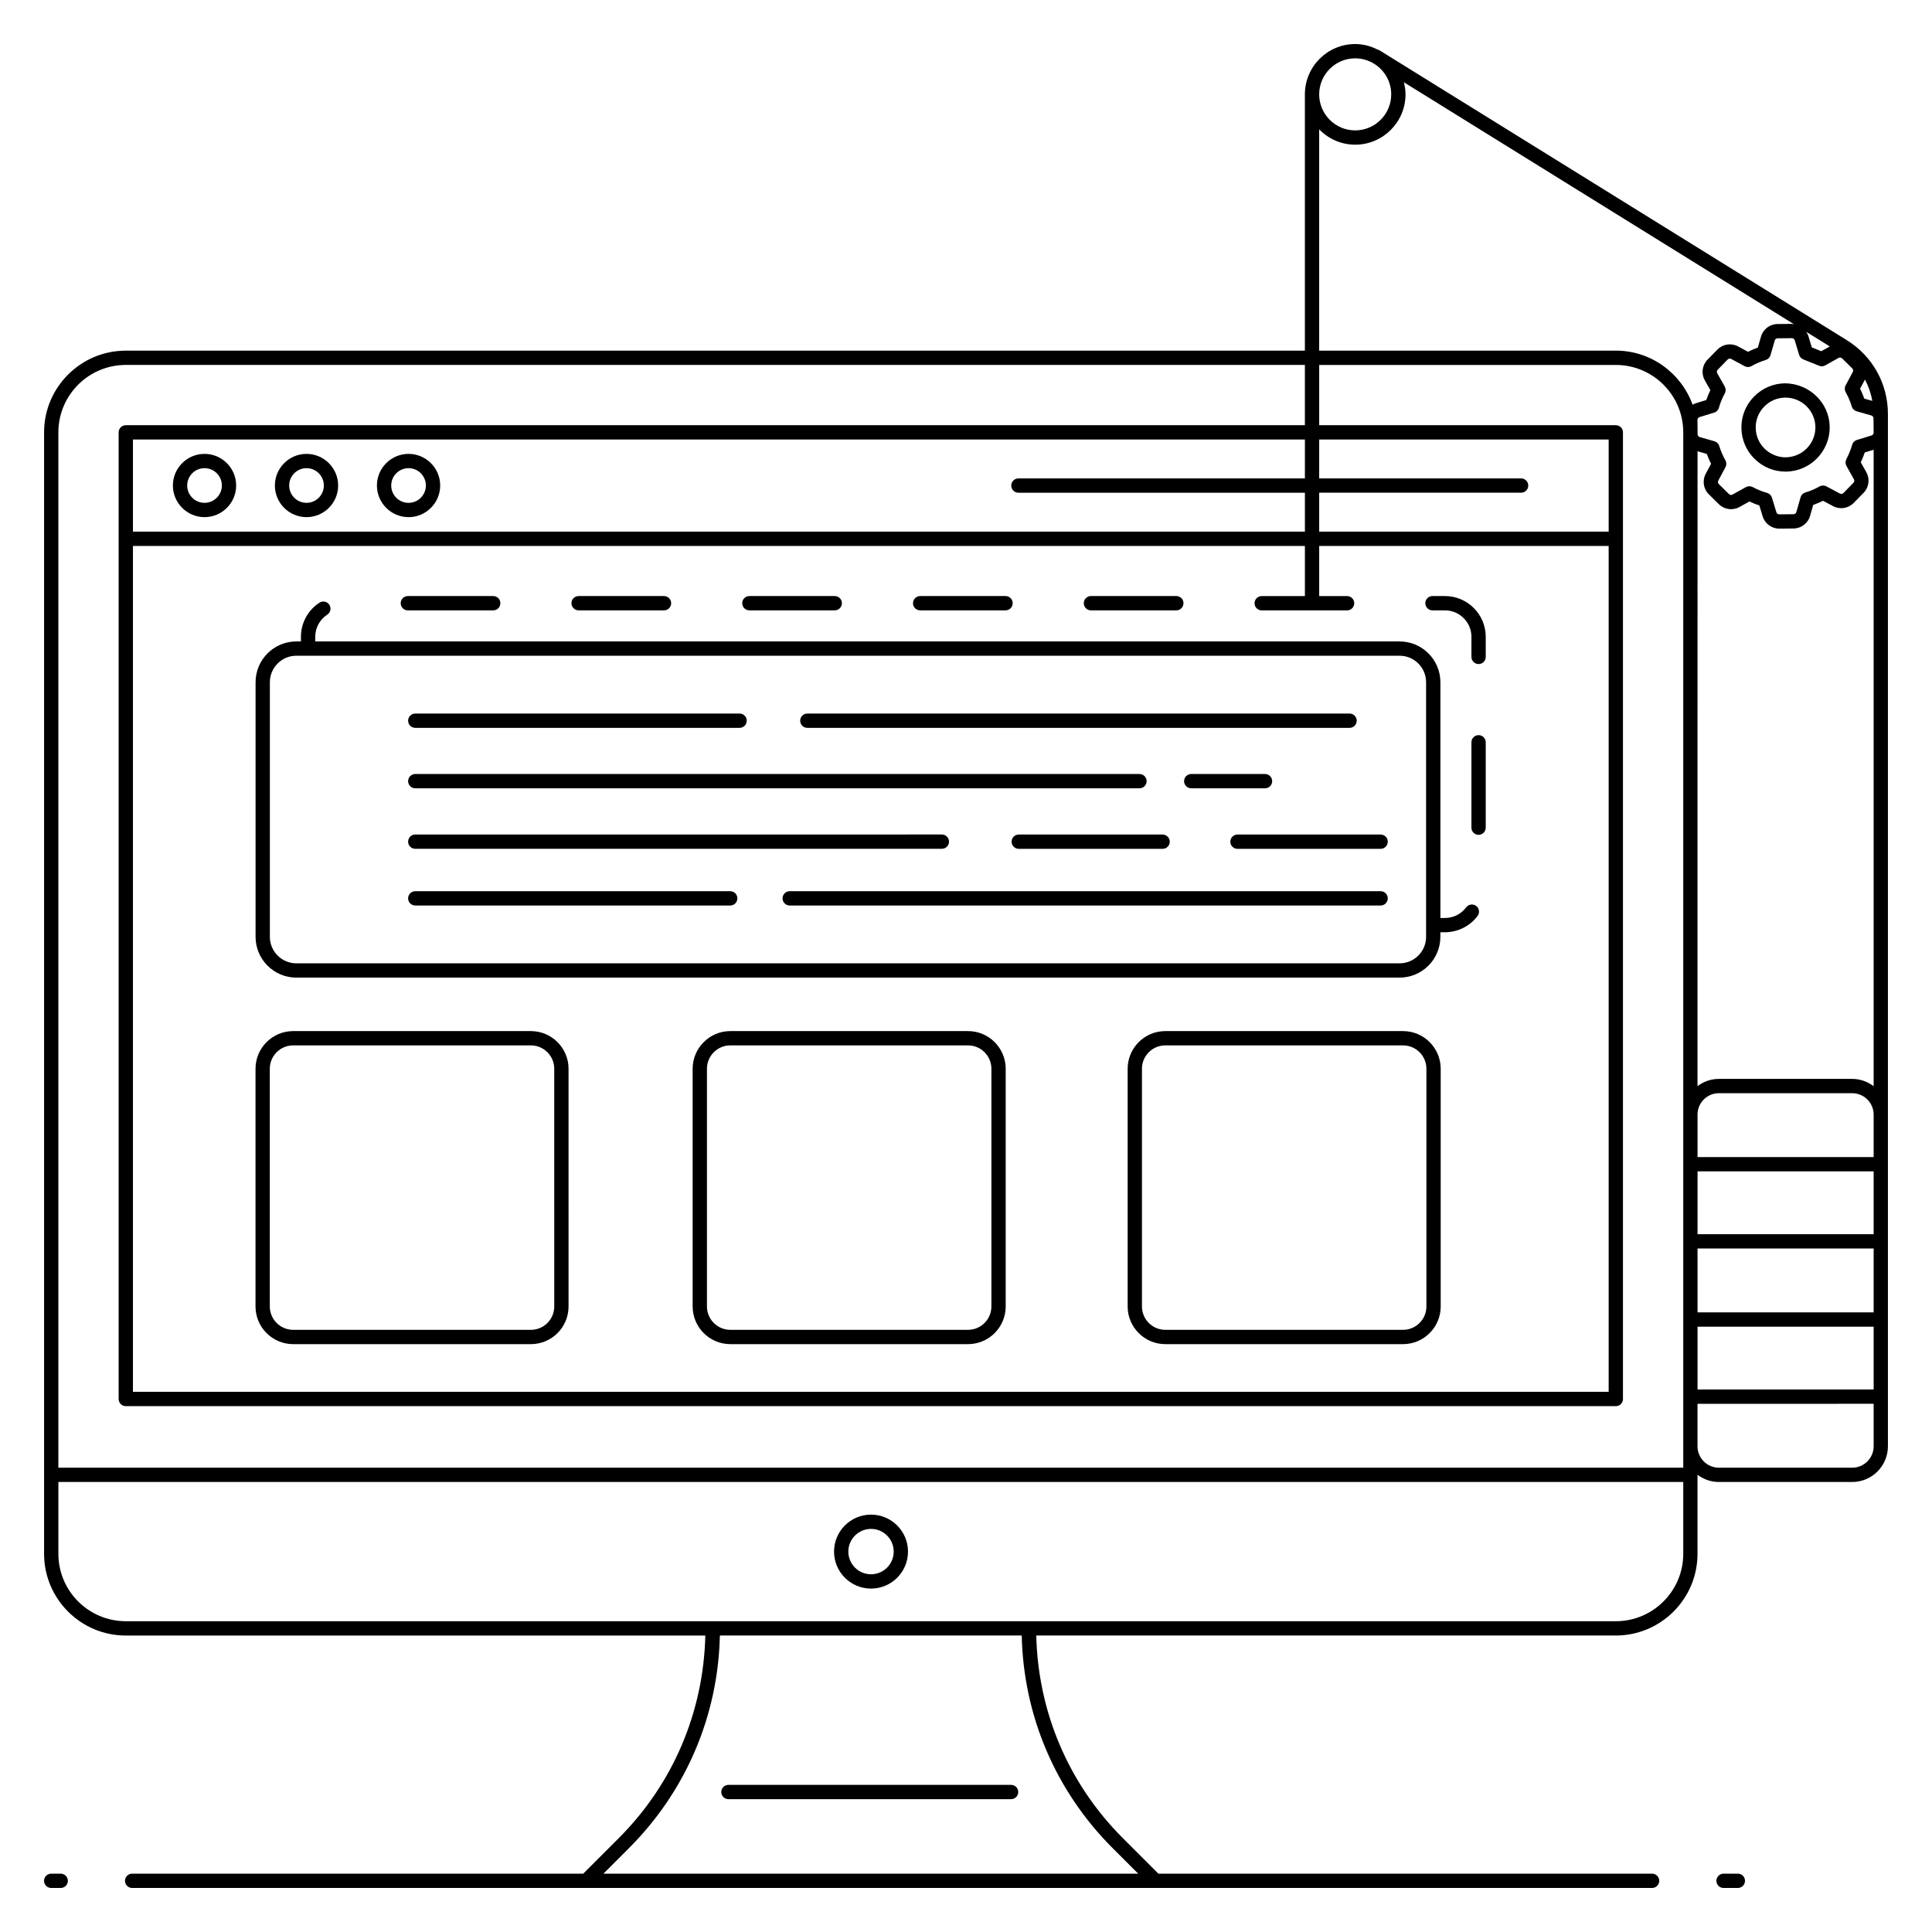 <?xml version="1.0" encoding="UTF-8"?>
<!-- Uploaded to: SVG Repo, www.svgrepo.com, Generator: SVG Repo Mixer Tools -->
<svg fill="#000000" width="800px" height="800px" version="1.1" viewBox="144 144 512 512" xmlns="http://www.w3.org/2000/svg">
 <g>
  <path d="m160.09 640.54h-2.523c-1.047 0-1.895 0.848-1.895 1.895s0.848 1.895 1.895 1.895h2.523c1.047 0 1.895-0.848 1.895-1.895s-0.848-1.895-1.895-1.895z"/>
  <path d="m604.55 640.54h-3.789c-1.047 0-1.895 0.848-1.895 1.895s0.848 1.895 1.895 1.895h3.789c1.047 0 1.895-0.848 1.895-1.895-0.004-1.047-0.848-1.895-1.895-1.895z"/>
  <path d="m337.04 620.8h74.91c1.047 0 1.895-0.848 1.895-1.895s-0.848-1.895-1.895-1.895h-74.91c-1.047 0-1.895 0.848-1.895 1.895s0.844 1.895 1.895 1.895z"/>
  <path d="m374.83 545.39c-5.406 0-9.801 4.394-9.801 9.801s4.394 9.801 9.801 9.801 9.801-4.394 9.801-9.801-4.394-9.801-9.801-9.801zm0 15.809c-3.316 0-6.012-2.695-6.012-6.012s2.695-6.012 6.012-6.012c3.316 0 6.012 2.695 6.012 6.012s-2.695 6.012-6.012 6.012z"/>
  <path d="m198.2 281.05c4.621 0 8.383-3.762 8.383-8.383 0-4.621-3.762-8.383-8.383-8.383s-8.383 3.762-8.383 8.383c0 4.617 3.762 8.383 8.383 8.383zm0-12.98c2.535 0 4.594 2.059 4.594 4.594s-2.059 4.594-4.594 4.594-4.594-2.059-4.594-4.594c0-2.531 2.062-4.594 4.594-4.594z"/>
  <path d="m225.23 281.05c4.621 0 8.383-3.762 8.383-8.383 0-4.621-3.762-8.383-8.383-8.383s-8.383 3.762-8.383 8.383c0 4.617 3.762 8.383 8.383 8.383zm0-12.98c2.535 0 4.594 2.059 4.594 4.594s-2.059 4.594-4.594 4.594-4.594-2.059-4.594-4.594c0-2.531 2.059-4.594 4.594-4.594z"/>
  <path d="m252.27 281.05c4.621 0 8.383-3.762 8.383-8.383 0-4.621-3.762-8.383-8.383-8.383s-8.383 3.762-8.383 8.383c0 4.617 3.762 8.383 8.383 8.383zm0-12.98c2.535 0 4.594 2.059 4.594 4.594s-2.059 4.598-4.594 4.598-4.594-2.059-4.594-4.594c0-2.535 2.059-4.598 4.594-4.598z"/>
  <path d="m617.18 268.98h0.121 0.004c6.445-0.074 11.641-5.379 11.586-11.824-0.066-6.441-5.414-11.5-11.816-11.574-3.117 0.031-6.039 1.277-8.23 3.504-2.195 2.234-3.387 5.18-3.352 8.293 0.027 3.125 1.27 6.055 3.508 8.25 2.203 2.164 5.106 3.352 8.18 3.352zm-5.637-17.238c1.484-1.508 3.457-2.352 5.566-2.371h0.07c4.328 0 7.875 3.496 7.922 7.824 0.035 4.359-3.477 7.945-7.84 7.996-1.941 0.051-4.098-0.781-5.613-2.269-1.512-1.484-2.352-3.461-2.371-5.578-0.02-2.102 0.785-4.09 2.266-5.602z"/>
  <path d="m633.45 234.16-122.84-76.191c-0.02-0.012-0.039-0.023-0.059-0.039l-0.977-0.605c-0.137-0.082-0.285-0.113-0.43-0.156-1.812-0.926-3.832-1.496-6.004-1.496-7.352 0-13.332 5.981-13.332 13.332v67.918l-312.47 0.004c-11.941 0-21.656 9.715-21.656 21.652v297.2c0 11.941 9.715 21.656 21.656 21.656h153.58c-0.48 20.277-8.535 39.281-22.93 53.68l-9.426 9.426h-119.54c-1.047 0-1.895 0.848-1.895 1.895s0.848 1.895 1.895 1.895h402.8c1.047 0 1.895-0.848 1.895-1.895s-0.848-1.895-1.895-1.895h-130.84l-9.43-9.43c-14.395-14.395-22.449-33.402-22.93-53.68h153.58c11.941 0 21.656-9.715 21.656-21.656v-20.945c1.582 1.188 3.523 1.914 5.648 1.914h35.344c5.223 0 9.469-4.246 9.469-9.469v-273.55c0.004-8.016-4.062-15.328-10.871-19.562zm-32.383 12.266-1.98-3.516c-0.172-0.305-0.121-0.672 0.121-0.926l2.648-2.711c0.246-0.25 0.621-0.312 0.938-0.145l3.551 1.91c0.566 0.312 1.266 0.301 1.828-0.02 1.191-0.676 2.422-1.207 3.769-1.621 0.605-0.184 1.082-0.664 1.262-1.281l1.129-3.898c0.098-0.336 0.395-0.562 0.746-0.566l3.789-0.035h0.008c0.344 0 0.645 0.223 0.742 0.559l1.172 3.859c0.168 0.547 0.574 0.992 1.105 1.207l4.191 1.688c0.527 0.215 1.133 0.176 1.633-0.105l3.527-1.977c0.309-0.168 0.68-0.121 0.934 0.125l2.695 2.656c0.246 0.246 0.305 0.625 0.145 0.926l-1.906 3.559c-0.309 0.574-0.301 1.266 0.023 1.832 0.484 0.852 0.898 1.75 1.223 2.637 0.129 0.375 0.258 0.742 0.379 1.141 0.184 0.617 0.672 1.098 1.293 1.273l3.894 1.109c0.336 0.098 0.566 0.395 0.57 0.742l0.039 3.797c0.004 0.348-0.219 0.652-0.555 0.75l-4.023 1.242c-0.555 0.223-0.973 0.691-1.129 1.273-0.086 0.312-0.184 0.637-0.293 0.941-0.336 0.969-0.746 1.918-1.227 2.828-0.301 0.566-0.293 1.25 0.023 1.809l1.977 3.527c0.168 0.301 0.117 0.676-0.121 0.922l-2.66 2.723c-0.238 0.246-0.617 0.316-0.93 0.145l-3.578-1.914c-0.57-0.305-1.258-0.297-1.828 0.027-1.195 0.676-2.457 1.215-3.742 1.59-0.625 0.18-1.109 0.672-1.289 1.297l-1.109 3.894c-0.098 0.336-0.395 0.566-0.742 0.57-0.492 0.004 0.031 0-3.805 0.035-0.34 0-0.645-0.227-0.742-0.551l-1.18-3.863c-0.188-0.613-0.676-1.09-1.293-1.27-1.34-0.379-2.617-0.895-3.789-1.535-0.285-0.152-0.594-0.23-0.906-0.23-0.316 0-0.633 0.082-0.922 0.242l-3.543 1.969c-0.301 0.176-0.676 0.121-0.926-0.125l-2.695-2.652c-0.246-0.242-0.305-0.625-0.145-0.926l1.906-3.555c0.309-0.574 0.301-1.266-0.023-1.832-0.668-1.18-1.219-2.453-1.625-3.777-0.184-0.613-0.668-1.09-1.289-1.266l-3.887-1.113c-0.328-0.098-0.562-0.398-0.566-0.742l-0.039-3.793c-0.004-0.344 0.223-0.652 0.551-0.75l3.875-1.188c0.621-0.191 1.102-0.688 1.273-1.312 0.34-1.246 0.848-2.481 1.547-3.785 0.309-0.566 0.301-1.262-0.02-1.824zm39.121 3.816-2.144-0.613c-0.035-0.105-0.07-0.207-0.105-0.312-0.289-0.785-0.621-1.559-1-2.305l1.297-2.422c0.941 1.754 1.59 3.66 1.953 5.652zm-17.5-18.297 6.234 3.867-2.262 1.266-2.508-1.012-0.91-2.988c-0.121-0.41-0.328-0.781-0.555-1.133zm-28.824 242.92h46.672v16.93h-46.672zm0-35.695c0.117-3.031 2.602-5.461 5.66-5.461h35.328c3.133 0 5.684 2.547 5.684 5.684v11.25h-46.672zm40.988-9.25h-35.344c-2.125 0-4.066 0.727-5.648 1.914l0.004-168.24 2.469 0.707c0.32 0.895 0.695 1.77 1.121 2.613l-1.43 2.664c-0.945 1.777-0.605 4.004 0.828 5.41l2.691 2.648c1.434 1.418 3.664 1.715 5.426 0.734l2.656-1.477c0.844 0.406 1.715 0.762 2.621 1.062l0.887 2.902c0.586 1.91 2.375 3.231 4.363 3.231h0.039l3.797-0.035c2.008-0.02 3.801-1.383 4.352-3.32l0.832-2.918c0.887-0.312 1.758-0.68 2.606-1.105l2.688 1.434c1.781 0.945 4.008 0.602 5.418-0.84l2.66-2.723c1.41-1.438 1.703-3.672 0.719-5.422l-1.484-2.648c0.375-0.785 0.707-1.594 0.992-2.414 0.02-0.062 0.039-0.125 0.062-0.188l2.359-0.719v168.67c-1.586-1.199-3.543-1.941-5.684-1.941zm-131.71-270.46c1.93 0 3.723 0.586 5.227 1.574l0.148 0.09c2.516 1.723 4.172 4.609 4.172 7.883 0 5.266-4.285 9.547-9.547 9.547-5.266 0-9.543-4.285-9.543-9.547 0-5.266 4.281-9.547 9.543-9.547zm-9.543 18.824c2.426 2.496 5.801 4.059 9.543 4.059 7.356 0 13.336-5.981 13.336-13.336 0-1.113-0.176-2.176-0.438-3.211l103.39 64.129c-0.188-0.023-0.363-0.09-0.555-0.09h-0.039l-3.793 0.035c-2.008 0.02-3.801 1.379-4.352 3.312l-0.848 2.93c-0.902 0.316-1.762 0.688-2.602 1.113l-2.656-1.43c-1.785-0.957-4.019-0.617-5.438 0.832l-2.648 2.711c-1.414 1.441-1.707 3.676-0.715 5.434l1.48 2.621c-0.434 0.883-0.789 1.754-1.082 2.625l-2.906 0.891c-0.262 0.082-0.48 0.234-0.715 0.355-3.008-8.348-10.984-14.344-20.359-14.344l-78.605 0.004zm-316.26 62.426h312.47v15.973l-312.47 0.004c-1.047 0-1.895 0.848-1.895 1.895v256.17c0 1.047 0.848 1.895 1.895 1.895h394.87c1.047 0 1.895-0.848 1.895-1.895v-256.17c0-1.047-0.848-1.895-1.895-1.895h-78.605v-15.973h78.609c9.852 0 17.867 8.012 17.867 17.863v274.38l-430.61-0.004v-274.38c0-9.848 8.016-17.863 17.867-17.863zm1.895 47.969h310.58v13.289h-11.449c-1.047 0-1.895 0.848-1.895 1.895s0.848 1.895 1.895 1.895h22.629c1.047 0 1.895-0.848 1.895-1.895s-0.848-1.895-1.895-1.895h-7.391v-13.289h76.711v224.17h-391.08zm391.08-3.789h-76.711v-10.316h53.508c1.047 0 1.895-0.848 1.895-1.895s-0.848-1.895-1.895-1.895h-53.508v-10.312h76.711zm-80.5-14.102h-75.926c-1.047 0-1.895 0.848-1.895 1.895 0 1.047 0.848 1.895 1.895 1.895h75.926v10.316l-310.58-0.004v-24.418h310.58zm-50.934 363 6.75 6.75h-141.71l6.75-6.75c15.113-15.113 23.633-35.066 24.109-56.359h79.988c0.477 21.297 8.992 41.246 24.109 56.359zm133.33-60.148h-394.87c-9.852 0-17.867-8.016-17.867-17.867v-19.031h430.61v19.031c0 9.852-8.016 17.867-17.867 17.867zm68.328-46.367c0 3.133-2.547 5.684-5.684 5.684h-35.332c-3.059 0-5.543-2.434-5.66-5.461v-11.473l46.676-0.004zm0-15.043h-46.672v-16.648h46.672zm0-41.156h-46.672v-16.648h46.672z"/>
  <path d="m284.69 417.25h-62.996c-5.504 0-9.98 4.477-9.98 9.98v63c0 5.504 4.477 9.98 9.98 9.98h63c5.504 0 9.98-4.477 9.98-9.98l-0.004-63c0-5.508-4.477-9.98-9.98-9.98zm6.195 72.977c0 3.414-2.777 6.191-6.191 6.191h-63c-3.414 0-6.191-2.777-6.191-6.191l-0.004-62.996c0-3.414 2.777-6.191 6.191-6.191h63c3.414 0 6.191 2.777 6.191 6.191z"/>
  <path d="m400.54 417.25h-63c-5.504 0-9.98 4.477-9.98 9.98v63c0 5.504 4.477 9.98 9.98 9.98h63c5.504 0 9.98-4.477 9.98-9.98v-63c0-5.508-4.477-9.98-9.98-9.98zm6.191 72.977c0 3.414-2.777 6.191-6.191 6.191h-63c-3.414 0-6.191-2.777-6.191-6.191v-62.996c0-3.414 2.777-6.191 6.191-6.191h63c3.414 0 6.191 2.777 6.191 6.191z"/>
  <path d="m515.82 417.25h-63c-5.504 0-9.98 4.477-9.98 9.98v63c0 5.504 4.477 9.98 9.98 9.98h63c5.504 0 9.98-4.477 9.98-9.98v-63c0-5.508-4.477-9.98-9.98-9.98zm6.191 72.977c0 3.414-2.777 6.191-6.191 6.191h-63c-3.414 0-6.191-2.777-6.191-6.191v-62.996c0-3.414 2.777-6.191 6.191-6.191h63c3.414 0 6.191 2.777 6.191 6.191z"/>
  <path d="m532.55 384.46c-1.34 1.785-3.387 2.812-5.617 2.812h-1.215v-62.48c0-5.961-4.848-10.805-10.801-10.805h-287.38v-1.215c0-2.387 1.191-4.582 3.188-5.883 0.875-0.57 1.125-1.742 0.555-2.617-0.574-0.879-1.746-1.121-2.617-0.555-3.078 1.996-4.914 5.383-4.914 9.055v1.215h-1.219c-5.957 0-10.801 4.848-10.801 10.805v67.484c0 5.957 4.848 10.801 10.801 10.801h292.38c5.957 0 10.801-4.848 10.801-10.801v-1.219h1.219c3.387 0 6.617-1.617 8.648-4.328 0.625-0.836 0.453-2.023-0.383-2.652-0.828-0.621-2.016-0.453-2.648 0.383zm-10.621 7.816c0 3.867-3.148 7.016-7.016 7.016h-292.38c-3.867 0-7.016-3.148-7.016-7.016v-67.484c0-3.871 3.148-7.016 7.016-7.016h292.38c3.867 0 7.016 3.148 7.016 7.016z"/>
  <path d="m535.84 338.82c-1.047 0-1.895 0.848-1.895 1.895v22.629c0 1.047 0.848 1.895 1.895 1.895s1.895-0.848 1.895-1.895v-22.629c0-1.047-0.848-1.895-1.895-1.895z"/>
  <path d="m526.93 301.96h-3.312c-1.047 0-1.895 0.848-1.895 1.895s0.848 1.895 1.895 1.895h3.312c3.867 0 7.016 3.148 7.016 7.016v5.32c0 1.047 0.848 1.895 1.895 1.895s1.895-0.848 1.895-1.895v-5.32c0-5.961-4.848-10.805-10.805-10.805z"/>
  <path d="m252.08 305.75h22.629c1.047 0 1.895-0.848 1.895-1.895s-0.848-1.895-1.895-1.895h-22.629c-1.047 0-1.895 0.848-1.895 1.895 0.004 1.047 0.848 1.895 1.895 1.895z"/>
  <path d="m342.59 305.75h22.629c1.047 0 1.895-0.848 1.895-1.895s-0.848-1.895-1.895-1.895h-22.629c-1.047 0-1.895 0.848-1.895 1.895s0.848 1.895 1.895 1.895z"/>
  <path d="m297.34 305.75h22.629c1.047 0 1.895-0.848 1.895-1.895s-0.848-1.895-1.895-1.895h-22.629c-1.047 0-1.895 0.848-1.895 1.895s0.848 1.895 1.895 1.895z"/>
  <path d="m433.11 305.75h22.629c1.047 0 1.895-0.848 1.895-1.895s-0.848-1.895-1.895-1.895h-22.629c-1.047 0-1.895 0.848-1.895 1.895s0.848 1.895 1.895 1.895z"/>
  <path d="m387.85 305.75h22.629c1.047 0 1.895-0.848 1.895-1.895s-0.848-1.895-1.895-1.895h-22.629c-1.047 0-1.895 0.848-1.895 1.895s0.848 1.895 1.895 1.895z"/>
  <path d="m459.69 349.12c-1.047 0-1.895 0.848-1.895 1.895s0.848 1.895 1.895 1.895h19.555c1.047 0 1.895-0.848 1.895-1.895s-0.848-1.895-1.895-1.895z"/>
  <path d="m254.05 336.89h85.949c1.047 0 1.895-0.848 1.895-1.895s-0.848-1.895-1.895-1.895h-85.949c-1.047 0-1.895 0.848-1.895 1.895s0.848 1.895 1.895 1.895z"/>
  <path d="m254.05 352.91h191.92c1.047 0 1.895-0.848 1.895-1.895s-0.848-1.895-1.895-1.895h-191.92c-1.047 0-1.895 0.848-1.895 1.895s0.848 1.895 1.895 1.895z"/>
  <path d="m509.88 365.16h-37.934c-1.047 0-1.895 0.848-1.895 1.895s0.848 1.895 1.895 1.895h37.934c1.047 0 1.895-0.848 1.895-1.895-0.004-1.047-0.848-1.895-1.895-1.895z"/>
  <path d="m509.88 380.18h-156.6c-1.047 0-1.895 0.848-1.895 1.895 0 1.047 0.848 1.895 1.895 1.895h156.6c1.047 0 1.895-0.848 1.895-1.895-0.004-1.051-0.848-1.895-1.895-1.895z"/>
  <path d="m413.98 365.16c-1.047 0-1.895 0.848-1.895 1.895s0.848 1.895 1.895 1.895h38.125c1.047 0 1.895-0.848 1.895-1.895s-0.848-1.895-1.895-1.895z"/>
  <path d="m254.05 368.94h139.55c1.047 0 1.895-0.848 1.895-1.895s-0.848-1.895-1.895-1.895l-139.55 0.004c-1.047 0-1.895 0.848-1.895 1.895s0.848 1.891 1.895 1.891z"/>
  <path d="m337.52 380.18h-83.469c-1.047 0-1.895 0.848-1.895 1.895 0 1.047 0.848 1.895 1.895 1.895h83.465c1.047 0 1.895-0.848 1.895-1.895 0-1.051-0.844-1.895-1.891-1.895z"/>
  <path d="m357.95 336.89h143.7c1.047 0 1.895-0.848 1.895-1.895s-0.848-1.895-1.895-1.895h-143.7c-1.047 0-1.895 0.848-1.895 1.895s0.848 1.895 1.895 1.895z"/>
 </g>
</svg>